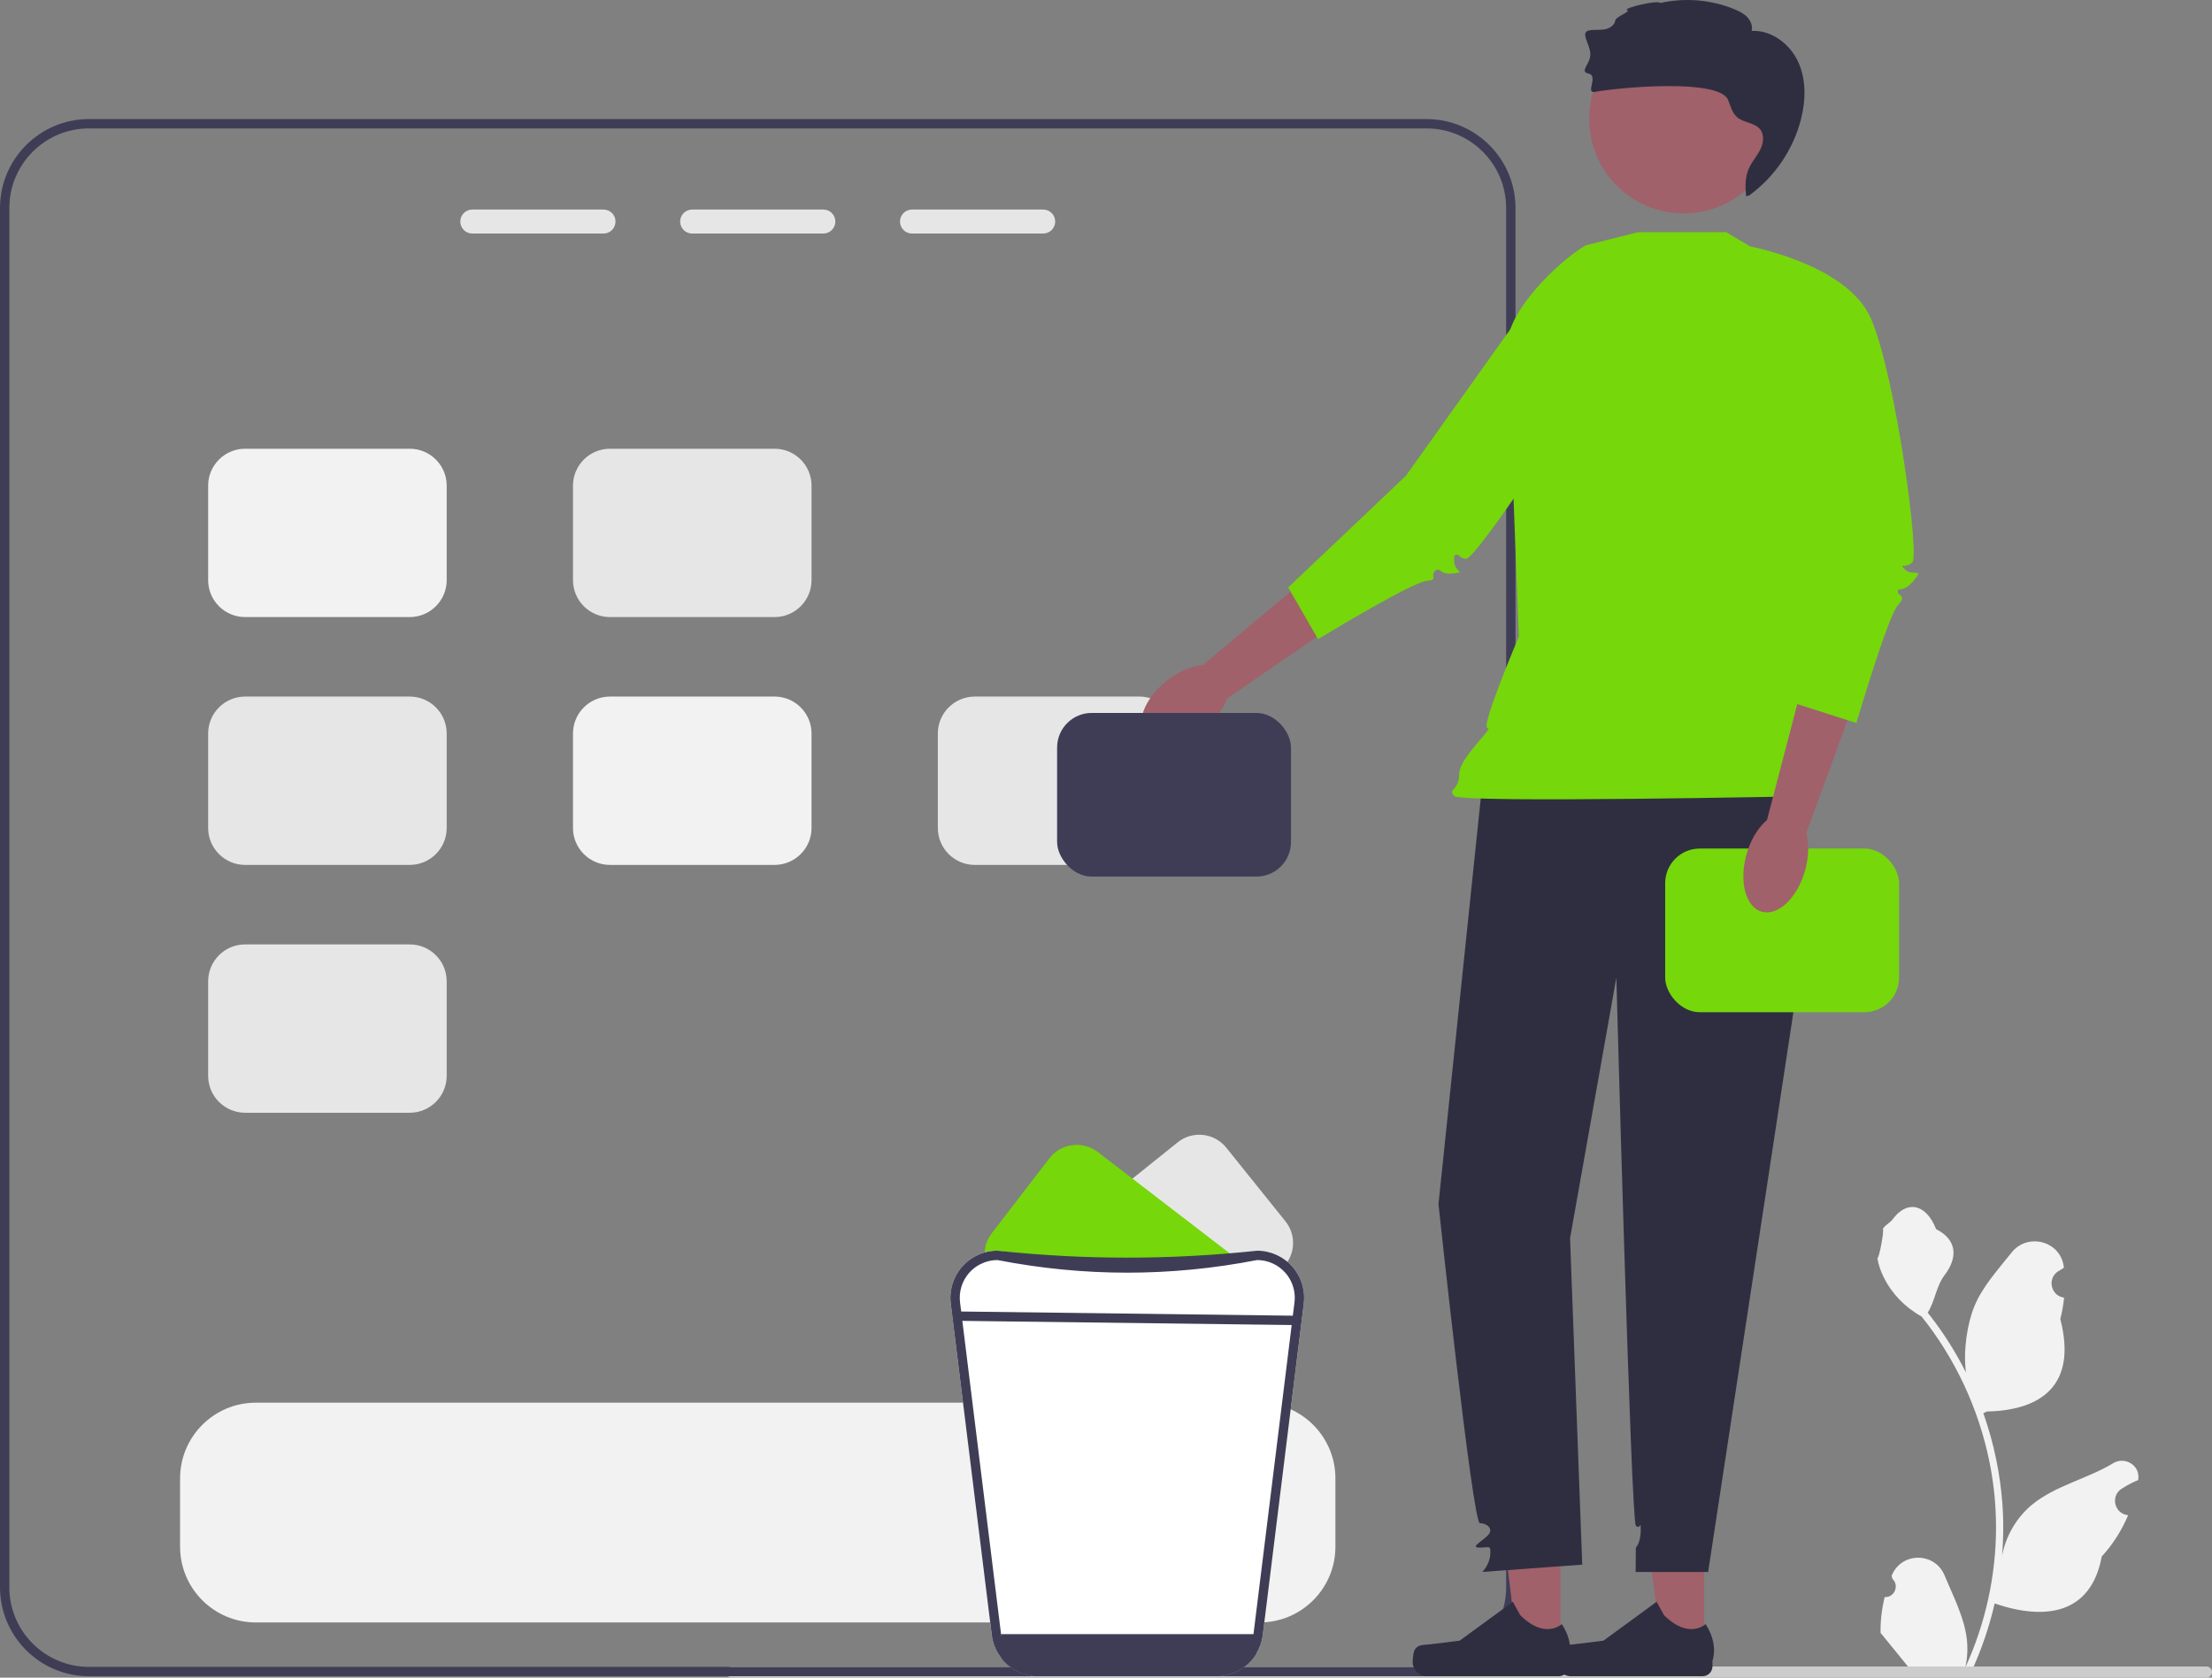 <svg xmlns="http://www.w3.org/2000/svg" width="472.906" height="358.762" viewBox="0 0 472.906 358.762" xmlns:xlink="http://www.w3.org/1999/xlink" role="img" artist="Katerina Limpitsouni" source="https://undraw.co/"><rect x="0" y="0" width="472.906" height="358.762" fill="#808080" stroke="none"/><path d="M402.927,341.537c2.066,.129,3.208-2.437,1.645-3.933l-.155-.618c.02-.05,.041-.099,.062-.148,2.089-4.982,9.17-4.947,11.241,.042,1.839,4.428,4.179,8.864,4.756,13.546,.258,2.067,.142,4.172-.316,6.2,4.308-9.411,6.575-19.687,6.575-30.021,0-2.597-.142-5.193-.433-7.783-.239-2.119-.568-4.224-.995-6.31-2.306-11.277-7.299-22.018-14.5-30.99-3.462-1.892-6.349-4.851-8.093-8.397-.626-1.279-1.117-2.655-1.35-4.056,.394,.052,1.486-5.949,1.188-6.317,.549-.833,1.532-1.247,2.131-2.06,2.982-4.043,7.091-3.337,9.236,2.157,4.582,2.313,4.627,6.148,1.815,9.837-1.789,2.347-2.035,5.522-3.604,8.035,.162,.207,.329,.407,.491,.614,2.961,3.798,5.522,7.88,7.681,12.169-.61-4.766,.291-10.508,1.826-14.21,1.748-4.217,5.025-7.769,7.91-11.415,3.466-4.379,10.573-2.468,11.184,3.083,.006,.054,.012,.107,.017,.161-.429,.242-.848,.499-1.259,.77-2.339,1.547-1.531,5.174,1.241,5.602l.063,.01c-.155,1.544-.42,3.074-.807,4.579,3.702,14.316-4.29,19.53-15.701,19.764-.252,.129-.497,.258-.749,.381,1.156,3.255,2.08,6.594,2.764,9.979,.614,2.99,1.04,6.013,1.279,9.049,.297,3.83,.271,7.68-.052,11.503l.019-.136c.82-4.211,3.107-8.145,6.427-10.87,4.946-4.063,11.933-5.559,17.268-8.824,2.568-1.572,5.859,.459,5.411,3.437l-.022,.143c-.794,.323-1.569,.698-2.319,1.117-.429,.242-.848,.499-1.259,.77-2.339,1.547-1.531,5.174,1.241,5.602l.063,.01c.045,.006,.084,.013,.129,.019-1.363,3.236-3.262,6.239-5.639,8.829-2.315,12.497-12.256,13.683-22.89,10.044h-.006c-1.163,5.064-2.861,10.011-5.044,14.726h-18.02c-.065-.2-.123-.407-.181-.607,1.666,.103,3.346,.006,4.986-.297-1.337-1.641-2.674-3.294-4.011-4.935-.032-.032-.058-.065-.084-.097-.678-.84-1.363-1.673-2.041-2.512l-0-.001c-.042-2.578,.267-5.147,.879-7.64l.001-0,0-0Z" fill="#f2f2f2"/><path d="M155.236,357.572c0,.66,.53,1.19,1.19,1.19H471.716c.66,0,1.19-.53,1.19-1.19,0-.66-.53-1.19-1.19-1.19H156.426c-.66,0-1.19,.53-1.19,1.19Z" fill="#ccc"/><path d="M273.68,271.582l-4.87,3.91-1.56,1.26c-.14-.19-.3-.39-.46-.57-1.53-1.73-3.73-2.72-6.03-2.72h-39.08c-.13-.66-.16-1.33-.1-2,.17-1.94,1.1-3.81,2.74-5.12l27.45-22.05c3.18-2.56,7.84-2.05,10.4,1.14l12.65,15.75c2.56,3.19,2.05,7.84-1.14,10.4Z" fill="#e6e6e6"/><path d="M265.5,273.462h-48.26c-1.26,0-2.49,.3-3.59,.86l-.27-.21c-.48-.37-.91-.79-1.26-1.24-2.09-2.6-2.22-6.37-.1-9.13l12.31-16.02c2.49-3.24,7.14-3.85,10.38-1.36l27.91,21.45c1.26,.96,2.11,2.25,2.55,3.65,.2,.65,.32,1.32,.33,2Z" fill="#76D70B"/><g><path d="M304.98,25.462H19.02C8.53,25.462,0,33.992,0,44.482V339.442c0,10.49,8.53,19.02,19.02,19.02H304.98c10.49,0,19.02-8.53,19.02-19.02V44.482c0-10.49-8.53-19.02-19.02-19.02Zm17.02,313.98c0,9.39-7.63,17.02-17.02,17.02H19.02c-9.39,0-17.02-7.63-17.02-17.02V44.482c0-9.39,7.63-17.02,17.02-17.02H304.98c9.39,0,17.02,7.63,17.02,17.02V339.442Z" fill="#3f3d56"/><g><path d="M129.03,44.812h-28.06c-1.41,0-2.56,1.15-2.56,2.56,0,1.42,1.15,2.57,2.56,2.57h28.06c1.41,0,2.56-1.15,2.56-2.57,0-1.41-1.15-2.56-2.56-2.56Z" fill="#e6e6e6"/><path d="M176.03,44.812h-28.06c-1.41,0-2.56,1.15-2.56,2.56,0,1.42,1.15,2.57,2.56,2.57h28.06c1.41,0,2.56-1.15,2.56-2.57,0-1.41-1.15-2.56-2.56-2.56Z" fill="#e6e6e6"/><path d="M223.03,44.812h-28.06c-1.41,0-2.56,1.15-2.56,2.56,0,1.42,1.15,2.57,2.56,2.57h28.06c1.41,0,2.56-1.15,2.56-2.57,0-1.41-1.15-2.56-2.56-2.56Z" fill="#e6e6e6"/></g><path d="M87.6,95.962H52.4c-4.36,0-7.9,3.54-7.9,7.9v20.2c0,4.36,3.54,7.9,7.9,7.9h35.2c4.36,0,7.9-3.54,7.9-7.9v-20.2c0-4.36-3.54-7.9-7.9-7.9Z" fill="#f2f2f2"/><path d="M87.6,148.962H52.4c-4.36,0-7.9,3.54-7.9,7.9v20.2c0,4.36,3.54,7.9,7.9,7.9h35.2c4.36,0,7.9-3.54,7.9-7.9v-20.2c0-4.36-3.54-7.9-7.9-7.9Z" fill="#e6e6e6"/><path d="M87.6,201.962H52.4c-4.36,0-7.9,3.54-7.9,7.9v20.2c0,4.36,3.54,7.9,7.9,7.9h35.2c4.36,0,7.9-3.54,7.9-7.9v-20.2c0-4.36-3.54-7.9-7.9-7.9Z" fill="#e6e6e6"/><path d="M165.6,95.962h-35.2c-4.36,0-7.9,3.54-7.9,7.9v20.2c0,4.36,3.54,7.9,7.9,7.9h35.2c4.36,0,7.9-3.54,7.9-7.9v-20.2c0-4.36-3.54-7.9-7.9-7.9Z" fill="#e6e6e6"/><path d="M165.6,148.962h-35.2c-4.36,0-7.9,3.54-7.9,7.9v20.2c0,4.36,3.54,7.9,7.9,7.9h35.2c4.36,0,7.9-3.54,7.9-7.9v-20.2c0-4.36-3.54-7.9-7.9-7.9Z" fill="#f2f2f2"/><path d="M243.6,148.962h-35.2c-4.36,0-7.9,3.54-7.9,7.9v20.2c0,4.36,3.54,7.9,7.9,7.9h35.2c4.36,0,7.9-3.54,7.9-7.9v-20.2c0-4.36-3.54-7.9-7.9-7.9Z" fill="#e6e6e6"/><path d="M269.31,299.962H54.69c-8.93,0-16.19,7.26-16.19,16.19v14.62c0,8.93,7.26,16.19,16.19,16.19h214.62c8.93,0,16.19-7.26,16.19-16.19v-14.62c0-8.93-7.26-16.19-16.19-16.19Z" fill="#f2f2f2"/></g><path d="M276.81,271.492c-.17-.21-.34-.43-.52-.63-1.91-2.16-4.65-3.4-7.53-3.4-18.133,2.693-36.646,2.64-55.52,0-1.82,0-3.58,.5-5.12,1.41-.89,.52-1.71,1.19-2.41,1.99-1.91,2.15-2.8,5.03-2.45,7.89l8.77,70.89c.62,5.03,4.91,8.82,9.97,8.82h38c5.06,0,9.35-3.79,9.97-8.82l8.77-70.89c.32-2.59-.38-5.19-1.93-7.26Z" fill="#fff"/><path d="M276.81,271.492c-.17-.21-.34-.43-.52-.63-1.91-2.16-4.65-3.4-7.53-3.4-18.507,1.984-37.013,1.984-55.52,0-1.82,0-3.58,.5-5.12,1.41-.89,.52-1.71,1.19-2.41,1.99-1.91,2.15-2.8,5.03-2.45,7.89l8.77,70.89c.23,1.89,.98,3.6,2.09,5,1.85,2.33,4.69,3.81,7.84,3.82h38.04c3.53,0,6.69-1.85,8.48-4.67,.78-1.23,1.3-2.63,1.49-4.15l8.77-70.89c.32-2.59-.38-5.19-1.93-7.26Zm-.06,7.01l-8.76,70.89c0,.02-.01,.05-.01,.07-.53,4-3.95,7-7.98,7h-38c-4.03,0-7.45-3-7.98-7,0-.02-.01-.05-.01-.07l-8.76-70.89c-.28-2.29,.43-4.59,1.96-6.32,.69-.78,1.52-1.41,2.44-1.86,1.1-.56,2.33-.86,3.59-.86,18.507,3.601,37.014,3.601,55.52,0,2.3,0,4.5,.99,6.03,2.72,.16,.18,.32,.38,.46,.57,1.21,1.65,1.75,3.71,1.5,5.75Z" fill="#3f3d56"/><path d="M269,349.462l-.52,4.33c-1.79,2.82-4.95,4.67-8.48,4.67h-38.04c-3.15-.01-5.99-1.49-7.84-3.82l-.12-5.18h55Z" fill="#3f3d56"/><g><g><polygon points="309.031 117.286 261.167 150.178 255.266 143.799 299.297 106.906 309.031 117.286" fill="#a0616a"/><ellipse cx="253.41" cy="150.719" rx="10.94" ry="6.496" transform="translate(-38.545 191.892) rotate(-38.77)" fill="#a0616a"/></g><g><polygon points="333.607 353.01 324.512 353.01 320.185 317.929 333.608 317.93 333.607 353.01" fill="#a0616a"/><path d="M302.447,352.804h0c-.283,.477-.433,2.016-.433,2.571h0c0,1.705,1.382,3.087,3.087,3.087h28.166c1.163,0,2.106-.943,2.106-2.106v-1.173s1.393-3.524-1.475-7.868c0,0-3.565,3.401-8.893-1.926l-1.571-2.846-11.372,8.317-6.303,.776c-1.379,.17-2.602-.026-3.311,1.168Z" fill="#2f2e41"/></g><g><polygon points="364.342 353.01 355.247 353.01 350.921 317.929 364.344 317.93 364.342 353.01" fill="#a0616a"/><path d="M333.182,352.804h0c-.283,.477-.433,2.016-.433,2.571h0c0,1.705,1.382,3.087,3.087,3.087h28.166c1.163,0,2.106-.943,2.106-2.106v-1.173s1.393-3.524-1.475-7.868c0,0-3.565,3.401-8.893-1.926l-1.571-2.846-11.372,8.317-6.303,.776c-1.379,.17-2.602-.026-3.311,1.168Z" fill="#2f2e41"/></g><path d="M317.953,157.48l-10.419,100.02s7.293,68.243,8.856,68.243,3.126,1.288,1.563,2.728-3.647,2.482-1.563,2.482,2.337-.636,2.21,1.505-1.689,3.704-1.689,3.704l21.358-1.563-2.605-69.806,9.898-55.74s3.126,116.169,4.168,117.211,1.042-1.563,1.042,1.042-1.042,3.647-1.042,3.647l-.049,5.209h15.505l22.052-144.821-3.647-36.466-65.638,2.605Z" fill="#2f2e41"/><path d="M369.005,49.646h-18.754l-11.251,2.816c-6.076,3.608-16.969,14.345-16.695,21.406l2.42,62.253s-8.288,19.533-6.725,19.533-6.038,6.254-6.038,9.9-2.605,3.126-1.042,4.688,76.317,0,76.317,0c0,0,.781-1.563,.781-4.168s1.551-4.155,1.551-4.155v-4.891l-4.676-17,8.335-76.057-24.224-14.326Z" fill="#76D70B"/><path d="M275.404,125.624l6.386,11.057c3.487-2.111,20.331-12.23,23.245-12.466,1.097-.089,1.343-.295,1.392-.356,.048-.061,.034-.196,.005-.413-.045-.336-.114-.844,.28-1.277,.577-.636,1.083-.253,1.328-.069,.379,.286,1.015,.765,3.062,.475,.524-.074,.854-.138,1.061-.188l-.023-.021c-.446-.421-1.194-1.125-1.248-2.256-.049-1.013-.062-1.284,.307-1.459,.341-.159,.606,.08,.765,.223,.267,.243,.707,.641,1.611,.606,2.314-.757,23.82-31.809,28.019-44.179,1.046-3.08,.916-5.94-.384-8.5-2.493-4.908-8.597-7.366-10.104-7.91l-30.53,42.847-25.171,23.888Z" fill="#76D70B"/><circle cx="359.959" cy="25.436" r="20.201" fill="#a0616a"/><path d="M384.399,13.159c-1.775-3.807-5.71-6.765-9.905-6.549,.253-1.057-.216-2.188-.969-2.97-.754-.783-1.757-1.272-2.763-1.684-4.971-2.033-10.569-2.499-15.807-1.317-.526-.728-8.002,1.11-7.108,1.5,.894,.39-2.375,1.322-2.529,2.285-.169,1.055-1.287,1.702-2.343,1.867-1.056,.165-2.146,.004-3.196,.204-2.116,.403,.252,3.005,.222,5.159-.03,2.154-2.456,3.63-.352,4.093,2.172,.477-.832,4.322,1.352,3.907,4.941-.939,26.519-2.94,28.44,1.708,.533,1.291,.867,2.753,1.915,3.677,1.426,1.257,3.803,1.156,4.969,2.657,.941,1.21,.671,2.986-.024,4.352s-1.754,2.529-2.384,3.926c-.845,1.873-.84,3.959-.599,6.03,.187-.097,.474-.195,.904-.292l-.186,.023c5.391-3.927,9.352-9.774,10.998-16.237,1.037-4.071,1.14-8.531-.635-12.338Z" fill="#2f2e41"/><rect x="356" y="181.462" width="50" height="35" rx="7.398" ry="7.398" fill="#76D70B"/><g><polygon points="405.621 124.979 385.651 179.514 377.146 177.731 391.674 122.155 405.621 124.979" fill="#a0616a"/><ellipse cx="379.64" cy="184.447" rx="10.94" ry="6.496" transform="translate(98.575 499.328) rotate(-74.16)" fill="#a0616a"/></g><path d="M373,52.462s21.791,3.696,27.001,15.677,10.419,50.531,8.856,52.094-3.126,0-1.563,1.563,4.21-.496,1.845,2.357-3.408,1.29-3.408,2.332,2.084,.759,0,2.984-8.856,25.147-8.856,25.147l-13.023-4.168,2.605-34.903-13.456-63.083Z" fill="#76D70B"/></g><rect x="226" y="152.462" width="50" height="35" rx="7.398" ry="7.398" fill="#3f3d56"/><rect x="239.905" y="246.007" width="2" height="71.816" transform="translate(-44.024 519.247) rotate(-89.278)" fill="#3f3d56"/></svg>